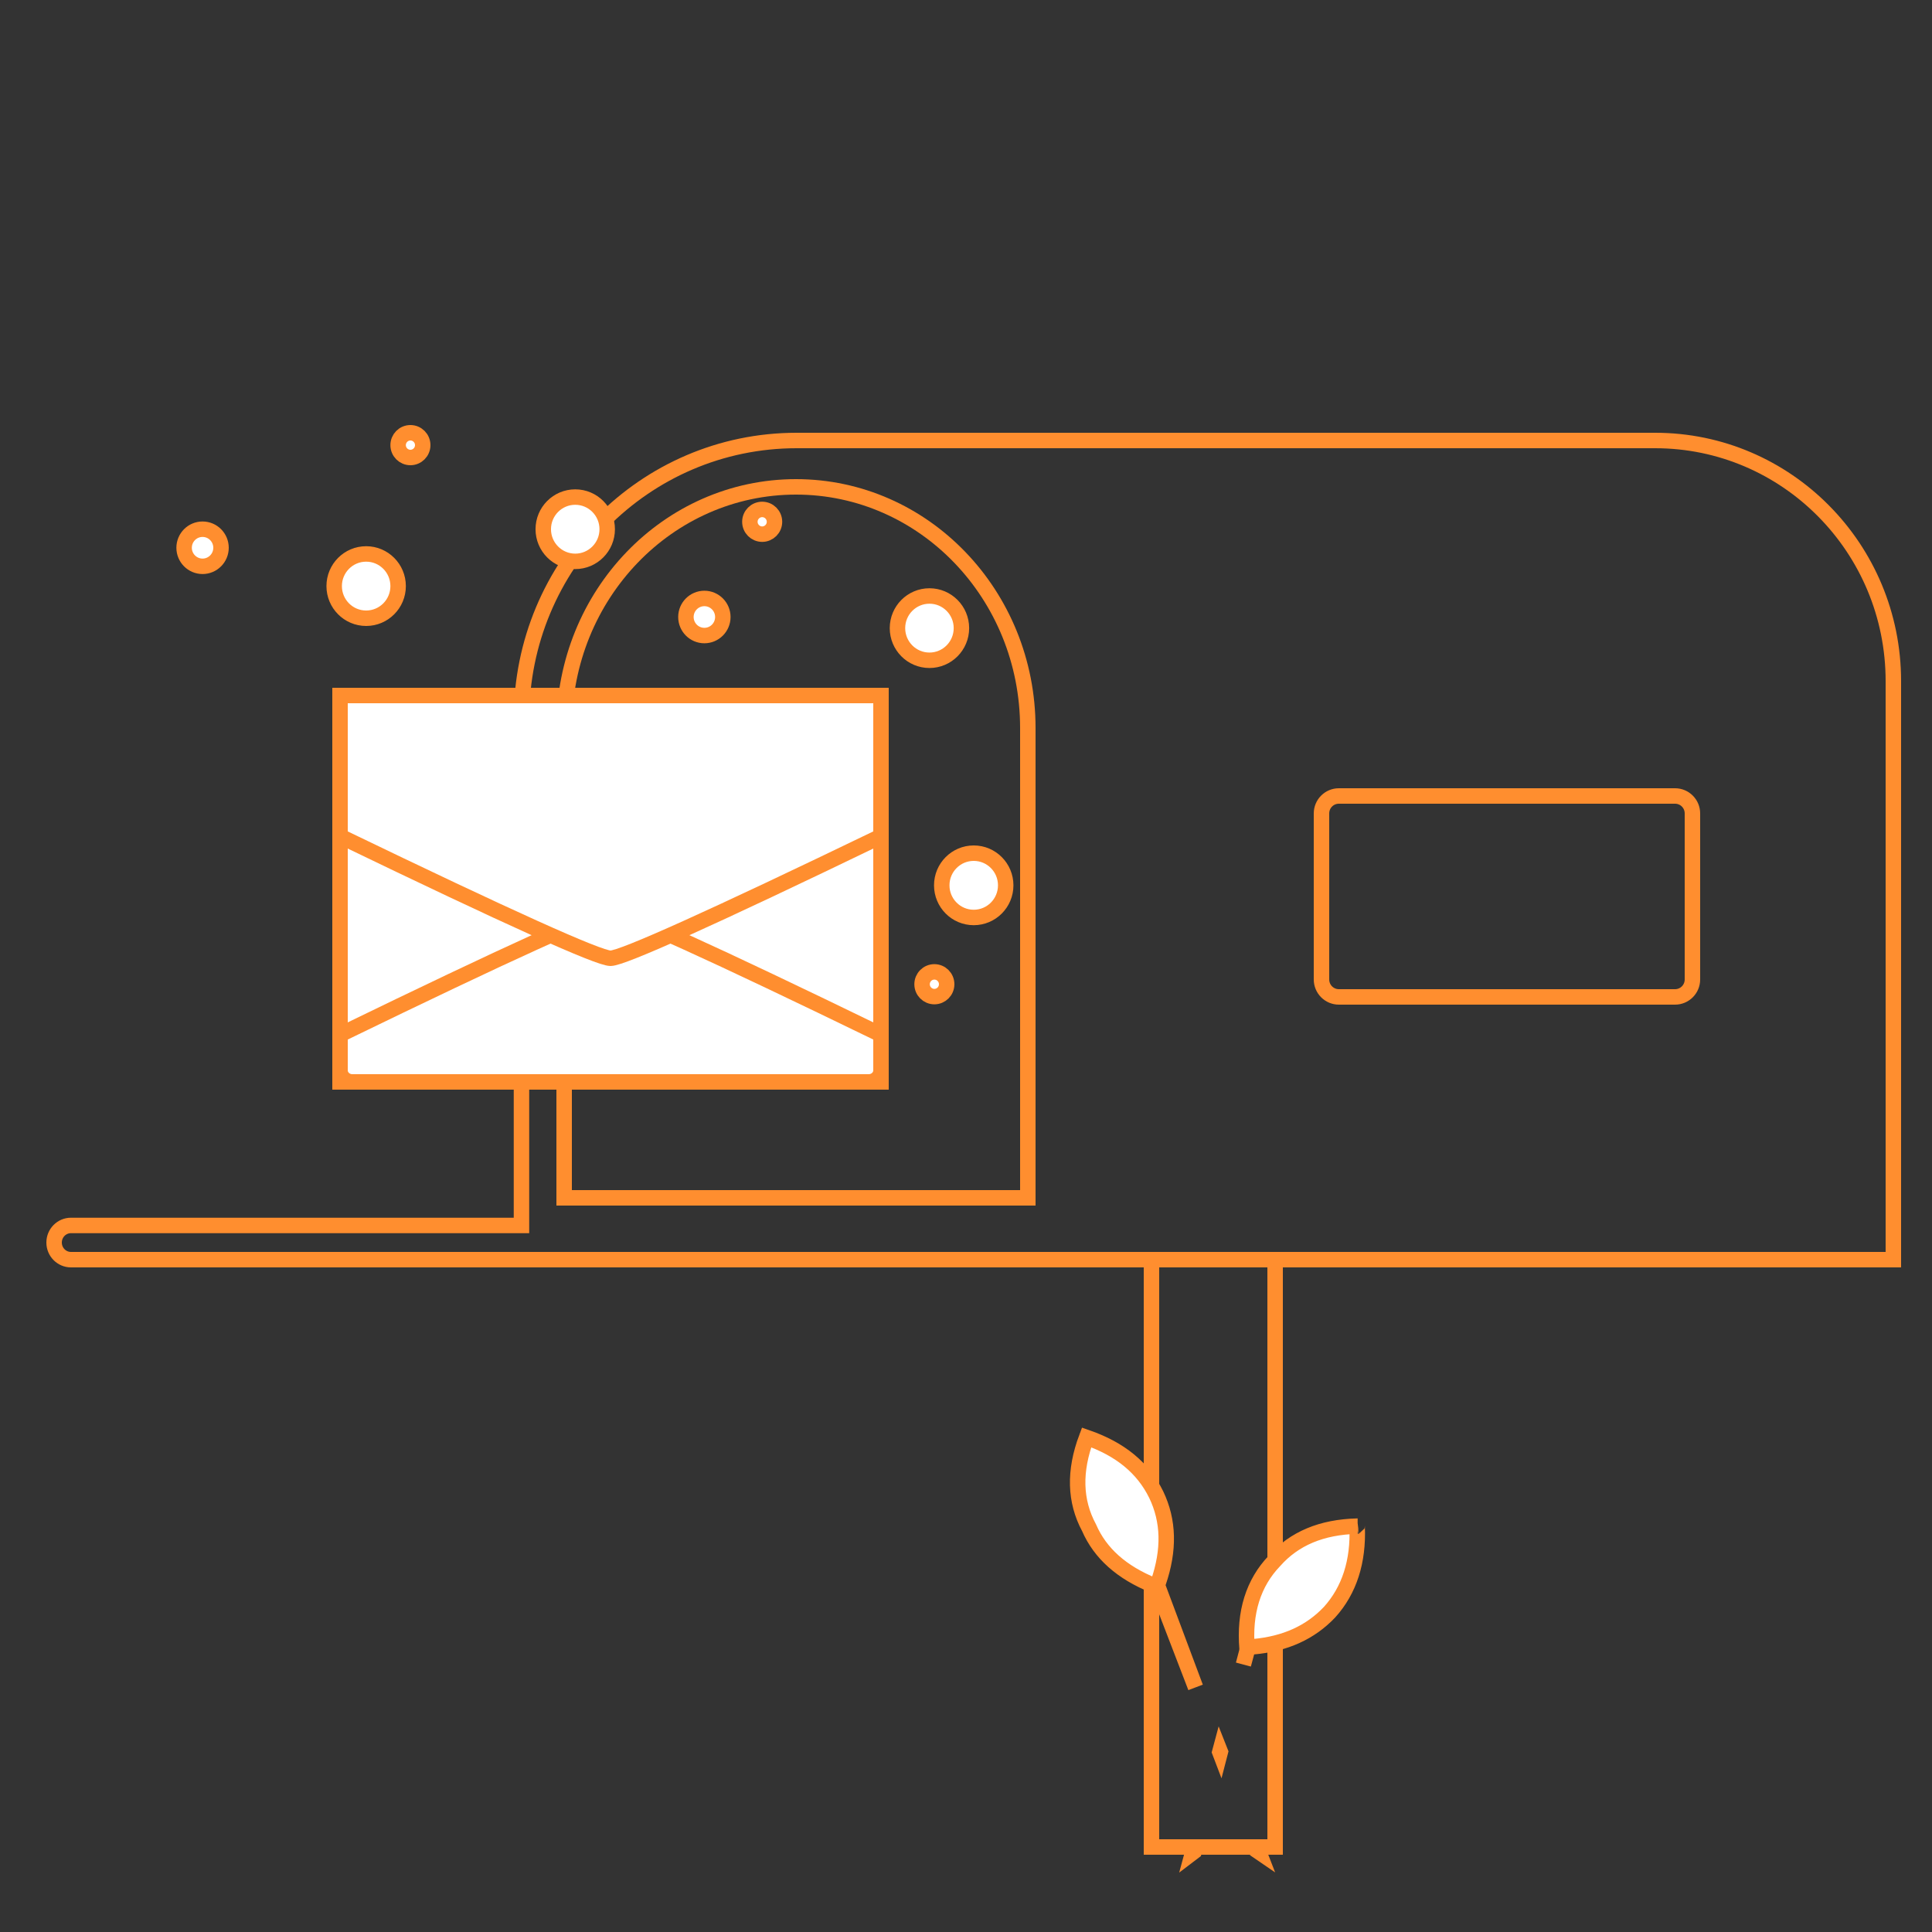 <?xml version="1.0" encoding="UTF-8"?> <svg xmlns="http://www.w3.org/2000/svg" xmlns:xlink="http://www.w3.org/1999/xlink" width="125px" height="125px" viewBox="0 0 125 125"><rect x="0" y="0" width="125" height="125" fill="#333333" stroke="none"/> <!-- Generator: Sketch 51.3 (57544) - http://www.bohemiancoding.com/sketch --> <title>Commercial_icon_cont</title> <desc>Created with Sketch.</desc> <defs></defs> <g id="Commercial_icon_cont" stroke="none" stroke-width="1" fill="none" fill-rule="evenodd"> <g id="Group" transform="translate(3, 28)" stroke="#FF8E2F"> <path d="M71.5,53.5 L71.5,91.5 L79.5,91.5 L79.5,53.5 L71.5,53.5 Z" id="Leg"></path> <path d="M75.941,85.413 L75.919,85.355 L75.937,85.288 L75.959,85.344 L75.941,85.413 Z M77.448,79.695 L77.751,78.574 L78.098,78.542 C80.162,78.355 81.784,77.617 83.024,76.305 C84.3,74.89 84.9,73.032 84.807,70.763 C84.806,70.747 84.806,70.743 84.815,70.741 C82.51,70.798 80.741,71.538 79.459,72.986 C78.088,74.413 77.488,76.327 77.687,78.678 L77.672,78.847 L77.448,79.695 Z M84.815,70.741 C84.82,70.74 84.828,70.74 84.839,70.74 C84.834,70.74 84.828,70.74 84.823,70.74 Z M74.353,81.171 L71.883,74.567 L71.941,74.397 C72.673,72.269 72.62,70.392 71.806,68.7 C70.959,66.974 69.488,65.758 67.302,65.001 C66.483,67.18 66.534,69.113 67.461,70.841 C68.186,72.509 69.579,73.74 71.646,74.577 L71.848,74.658 L74.353,81.171 Z M67.33,64.906 C67.333,64.896 67.336,64.885 67.338,64.874 L67.33,64.906 Z M74.336,91.5 L74.259,91.794 L74.159,91.87 L74.259,91.5 L74.336,91.5 Z M78.327,91.5 L78.451,91.82 L78.299,91.716 L78.218,91.5 L78.327,91.5 Z" id="Combined-Shape" fill="#FFFFFF"></path> <path d="M119.5,53.5 L119.5,16.071 C119.5,7.47 112.597,0.5 104.085,0.5 L48.541,0.5 C38.71,0.5 30.739,8.555 30.739,18.495 L30.739,51.286 L1.592,51.286 C0.99,51.286 0.5,51.78 0.5,52.393 C0.5,53.005 0.99,53.5 1.592,53.5 L119.5,53.5 Z" id="Combined-Shape"></path> <path d="M83.623,23.5 C83.003,23.5 82.5,24.005 82.5,24.628 L82.5,35.372 C82.5,35.995 83.003,36.5 83.623,36.5 L105.377,36.5 C105.997,36.5 106.5,35.995 106.5,35.372 L106.5,24.628 C106.5,24.005 105.997,23.5 105.377,23.5 L83.623,23.5 Z" id="Plate"></path> <path d="M33.5,49.5 L63.5,49.5 L63.5,19.098 C63.5,10.479 56.78,3.5 48.5,3.5 C40.22,3.5 33.5,10.479 33.5,19.098 L33.5,49.5 Z" id="Sh"></path> <path d="M19.795,17 L53.205,17 C53.644,17 54,17.335 54,17.749 L54,41.251 C54,41.665 53.644,42 53.205,42 L19.795,42 C19.356,42 19,41.665 19,41.251 L19,17.749 C19,17.335 19.356,17 19.795,17 Z" id="Mask" fill="#FFFFFF"></path> <path d="M19,38.944 C29.898,33.648 35.731,31 36.5,31 C37.269,31 43.102,33.648 54,38.944 L54,42 L19,42 L19,38.944 Z" id="Mail"></path> <path d="M19,26.107 L19,17 L54,17 L54,26.107 C43.102,31.369 37.269,34 36.5,34 C35.731,34 29.898,31.369 19,26.107 Z" id="Mail" fill="#FFFFFF"></path> <path d="M34.218,8.32 C33.075,8.32 32.149,7.389 32.149,6.24 C32.149,5.091 33.075,4.16 34.218,4.16 C35.36,4.16 36.286,5.091 36.286,6.24 C36.286,7.389 35.36,8.32 34.218,8.32 Z M20.69,12 C19.547,12 18.621,11.069 18.621,9.92 C18.621,8.771 19.547,7.84 20.69,7.84 C21.832,7.84 22.759,8.771 22.759,9.92 C22.759,11.069 21.832,12 20.69,12 Z M23.554,1.6 C23.115,1.6 22.759,1.242 22.759,0.8 C22.759,0.358 23.115,0 23.554,0 C23.994,0 24.35,0.358 24.35,0.8 C24.35,1.242 23.994,1.6 23.554,1.6 Z M10.106,8.64 C9.447,8.64 8.912,8.103 8.912,7.44 C8.912,6.777 9.447,6.24 10.106,6.24 C10.765,6.24 11.3,6.777 11.3,7.44 C11.3,8.103 10.765,8.64 10.106,8.64 Z M42.573,13.12 C41.914,13.12 41.379,12.583 41.379,11.92 C41.379,11.257 41.914,10.72 42.573,10.72 C43.232,10.72 43.767,11.257 43.767,11.92 C43.767,12.583 43.232,13.12 42.573,13.12 Z M60,31.36 C58.857,31.36 57.931,30.429 57.931,29.28 C57.931,28.131 58.857,27.2 60,27.2 C61.143,27.2 62.069,28.131 62.069,29.28 C62.069,30.429 61.143,31.36 60,31.36 Z M57.454,36.48 C57.014,36.48 56.658,36.122 56.658,35.68 C56.658,35.238 57.014,34.88 57.454,34.88 C57.893,34.88 58.249,35.238 58.249,35.68 C58.249,36.122 57.893,36.48 57.454,36.48 Z M46.313,6.56 C45.874,6.56 45.517,6.202 45.517,5.76 C45.517,5.318 45.874,4.96 46.313,4.96 C46.752,4.96 47.109,5.318 47.109,5.76 C47.109,6.202 46.752,6.56 46.313,6.56 Z M57.135,14.72 C55.993,14.72 55.066,13.789 55.066,12.64 C55.066,11.491 55.993,10.56 57.135,10.56 C58.278,10.56 59.204,11.491 59.204,12.64 C59.204,13.789 58.278,14.72 57.135,14.72 Z" id="Combined-Shape" fill="#FFFFFF"></path> </g> </g> </svg> 
